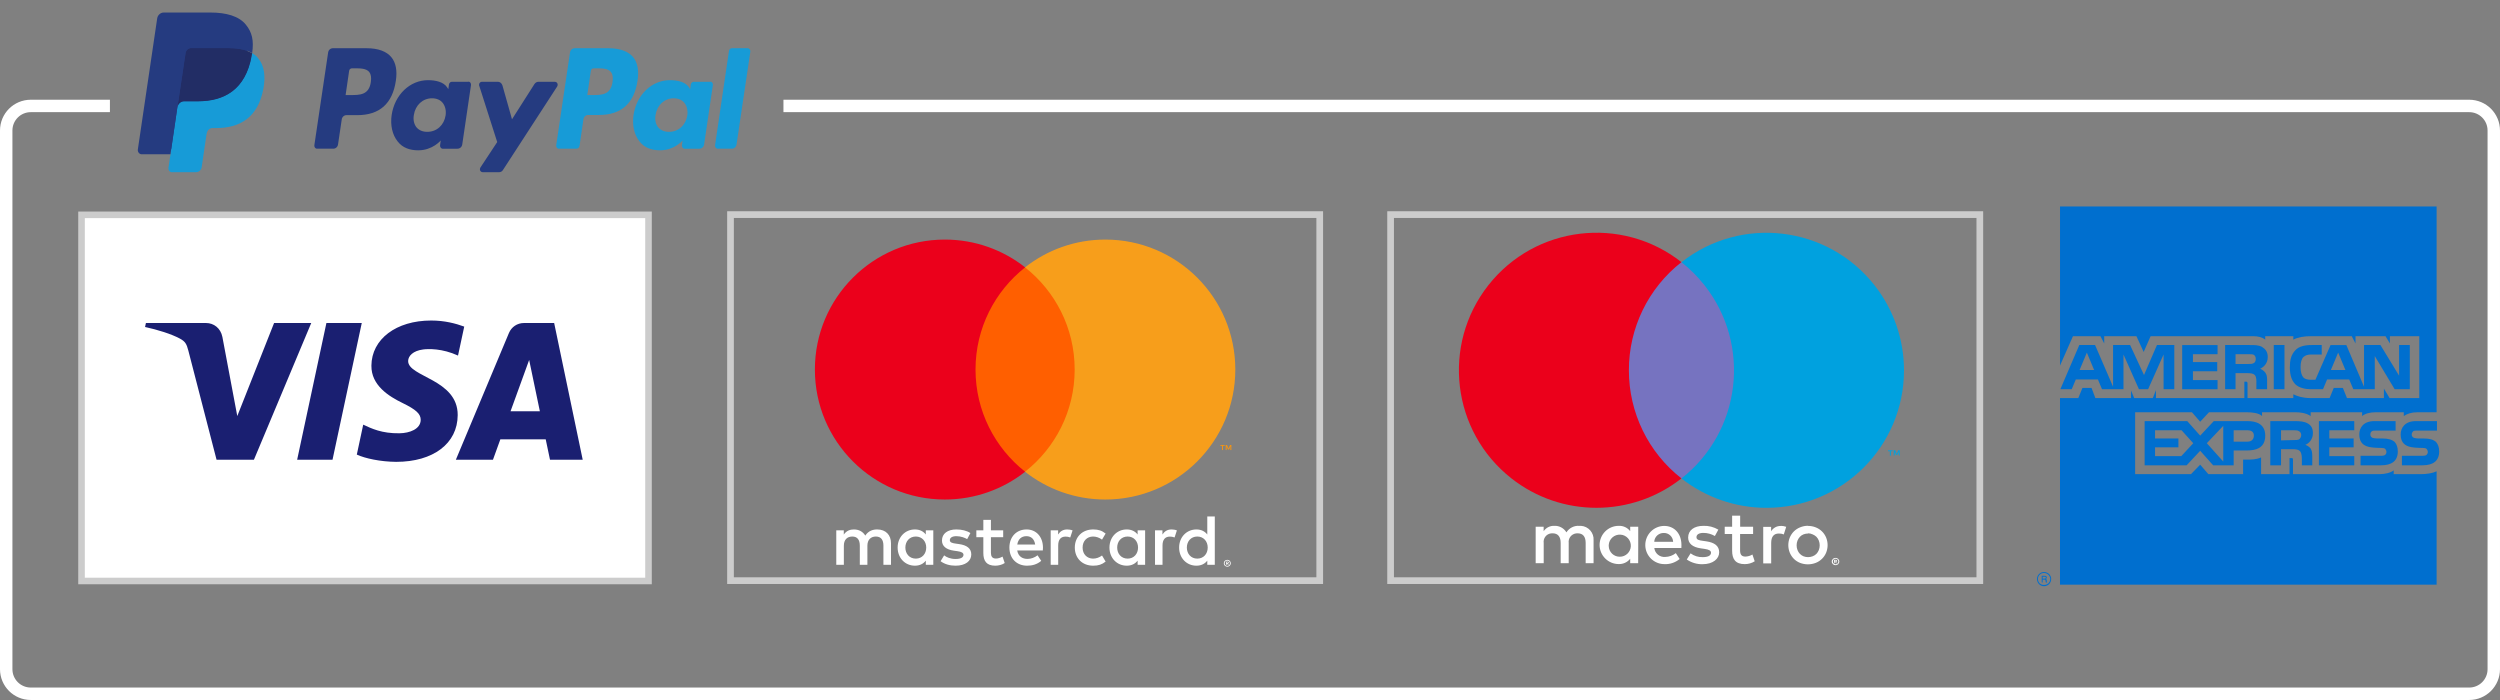 <?xml version="1.0" encoding="UTF-8" standalone="no"?>
<!-- Generator: Adobe Illustrator 23.0.3, SVG Export Plug-In . SVG Version: 6.00 Build 0) -->

<svg
   xmlns:dc="http://purl.org/dc/elements/1.1/"
   xmlns:cc="http://creativecommons.org/ns#"
   xmlns:rdf="http://www.w3.org/1999/02/22-rdf-syntax-ns#"
   xmlns:svg="http://www.w3.org/2000/svg"
   xmlns="http://www.w3.org/2000/svg"
   xmlns:sodipodi="http://sodipodi.sourceforge.net/DTD/sodipodi-0.dtd"
   xmlns:inkscape="http://www.inkscape.org/namespaces/inkscape"
   id="logosvg.com"
   x="0px"
   y="0px"
   viewBox="0 0 397.128 111.192"
   xml:space="preserve"
   version="1.1"
   inkscape:version="0.91 r13725"
   sodipodi:docname="PayPal_logo.svg"
   width="397.128"
   height="111.192"><rect x="0" y="0" width="397.128" height="111.192" fill="#808080" stroke="none"/><defs
     id="defs4228" /><sodipodi:namedview
     pagecolor="#ffffff"
     bordercolor="#666666"
     borderopacity="1"
     objecttolerance="10"
     gridtolerance="10"
     guidetolerance="10"
     inkscape:pageopacity="0"
     inkscape:pageshadow="2"
     inkscape:window-width="1920"
     inkscape:window-height="1004"
     id="namedview4226"
     showgrid="false"
     inkscape:zoom="2.8133333"
     inkscape:cx="198.26781"
     inkscape:cy="54.073489"
     inkscape:window-x="0"
     inkscape:window-y="24"
     inkscape:window-maximized="1"
     inkscape:current-layer="layer2"
     fit-margin-top="0"
     fit-margin-left="0"
     fit-margin-right="0"
     fit-margin-bottom="0" /><style
     type="text/css"
     id="style4212"> .st0{fill:#253B80;} .st1{fill:#179BD7;} .st2{fill:#222D65;} </style><g
     inkscape:groupmode="layer"
     id="layer4"
     inkscape:label="Layer 3"
     transform="translate(-1.377,-98.213)"
     style="display:inline"><path
       style="opacity:1;fill:none;fill-opacity:1;stroke:#ffffff;stroke-width:1.974;stroke-linecap:butt;stroke-linejoin:round;stroke-miterlimit:4;stroke-dasharray:none;stroke-opacity:1;image-rendering:auto"
       d="m 125.829,115.042 267.778,0 c 2.166,0 3.91,1.744 3.91,3.91 l 0,85.557 c 0,2.166 -1.744,3.91 -3.91,3.91 l -387.334,0 c -2.166,0 -3.91,-1.744 -3.91,-3.91 l 0,-85.557 c 0,-2.166 1.744,-3.91 3.91,-3.91 l 12.565,0"
       id="rect7134"
       inkscape:connector-curvature="0"
       sodipodi:nodetypes="cssssssssc" /></g><g
     inkscape:groupmode="layer"
     id="layer2"
     inkscape:label="Layer 2"
     transform="translate(-1.377,-98.213)"
     style="display:inline"><g
       id="g4232"
       transform="matrix(0.267,0,0,0.285,18.576,70.534)"><path
         id="path4214"
         d="m 153.8,124 -20.2,0 c -1.4,0 -2.6,1 -2.8,2.4 l -8.2,51.7 c -0.1,0.9 0.5,1.8 1.4,1.9 0.1,0 0.2,0 0.3,0 l 9.6,0 c 1.4,0 2.6,-1 2.8,-2.4 l 2.2,-13.9 c 0.2,-1.4 1.4,-2.4 2.8,-2.4 l 6.4,0 c 13.3,0 21,-6.4 23,-19.2 0.9,-5.6 0,-10 -2.6,-13 -2.8,-3.3 -7.9,-5.1 -14.7,-5.1 z m 2.4,18.9 c -1.1,7.2 -6.6,7.2 -12,7.2 l -3,0 2.1,-13.5 c 0.1,-0.8 0.8,-1.4 1.7,-1.4 l 1.4,0 c 3.6,0 7.1,0 8.9,2.1 1,1.2 1.3,3 0.9,5.6 z m 57.9,-0.2 -9.7,0 c -0.8,0 -1.5,0.6 -1.7,1.4 l -0.4,2.7 -0.7,-1 c -2.1,-3 -6.8,-4 -11.4,-4 -10.7,0 -19.8,8.1 -21.6,19.4 -0.9,5.7 0.4,11.1 3.6,14.8 2.9,3.5 7.2,4.9 12.2,4.9 8.6,0 13.4,-5.5 13.4,-5.5 l -0.4,2.7 c -0.1,0.9 0.5,1.8 1.4,1.9 0.1,0 0.2,0 0.3,0 l 8.7,0 c 1.4,0 2.6,-1 2.8,-2.4 l 5.2,-33.1 c 0.1,-0.9 -0.5,-1.8 -1.4,-1.9 -0.1,0.1 -0.2,0.1 -0.3,0.1 z m -13.4,18.7 c -0.9,5.5 -5.3,9.2 -10.9,9.2 -2.8,0 -5,-0.9 -6.5,-2.6 -1.4,-1.7 -2,-4.1 -1.5,-6.8 0.9,-5.5 5.3,-9.3 10.8,-9.3 2.7,0 5,0.9 6.4,2.6 1.5,1.8 2.1,4.3 1.7,6.9 z m 64.9,-18.7 -9.7,0 c -0.9,0 -1.8,0.5 -2.3,1.2 l -13.4,19.7 -5.7,-18.9 c -0.4,-1.2 -1.5,-2 -2.7,-2 l -9.5,0 c -0.9,0 -1.7,0.7 -1.7,1.7 0,0.2 0,0.4 0.1,0.5 l 10.7,31.4 -10,14.2 c -0.5,0.8 -0.4,1.8 0.4,2.3 0.3,0.2 0.6,0.3 1,0.3 l 9.7,0 c 0.9,0 1.8,-0.4 2.3,-1.2 l 32.3,-46.6 c 0.5,-0.8 0.3,-1.8 -0.4,-2.3 -0.5,-0.2 -0.8,-0.3 -1.1,-0.3 l 0,0 z"
         class="st0"
         inkscape:connector-curvature="0"
         style="fill:#253b80" /><path
         id="path4216"
         d="m 297.7,124 -20.2,0 c -1.4,0 -2.6,1 -2.8,2.4 l -8.2,51.7 c -0.1,0.9 0.5,1.8 1.4,1.9 0.1,0 0.2,0 0.3,0 l 10.3,0 c 1,0 1.8,-0.7 1.9,-1.7 l 2.3,-14.7 c 0.2,-1.4 1.4,-2.4 2.8,-2.4 l 6.4,0 c 13.3,0 21,-6.4 23,-19.2 0.9,-5.6 0,-10 -2.6,-13 -2.8,-3.2 -7.9,-5 -14.6,-5 z m 2.3,18.9 c -1.1,7.2 -6.6,7.2 -12,7.2 l -3,0 2.1,-13.5 c 0.1,-0.8 0.8,-1.4 1.7,-1.4 l 1.4,0 c 3.6,0 7.1,0 8.9,2.1 1,1.2 1.3,3 0.9,5.6 z m 58,-0.2 -9.7,0 c -0.8,0 -1.5,0.6 -1.7,1.4 l -0.4,2.7 -0.7,-1 c -2.1,-3 -6.7,-4 -11.4,-4 -10.7,0 -19.8,8.1 -21.6,19.4 -0.9,5.7 0.4,11.1 3.6,14.8 2.9,3.5 7.2,4.9 12.2,4.9 8.6,0 13.4,-5.5 13.4,-5.5 l -0.4,2.7 c -0.1,0.9 0.5,1.8 1.4,1.9 0.1,0 0.2,0 0.3,0 l 8.7,0 c 1.4,0 2.6,-1 2.8,-2.4 l 5.2,-33.1 c 0.1,-0.9 -0.5,-1.8 -1.4,-1.9 -0.2,0.1 -0.3,0.1 -0.3,0.1 z m -13.5,18.7 c -0.9,5.5 -5.3,9.2 -10.9,9.2 -2.8,0 -5,-0.9 -6.5,-2.6 -1.4,-1.7 -2,-4.1 -1.5,-6.8 0.9,-5.5 5.3,-9.3 10.8,-9.3 2.7,0 5,0.9 6.4,2.6 1.5,1.8 2.1,4.3 1.7,6.9 z m 24.8,-36 -8.3,52.7 c -0.1,0.9 0.5,1.8 1.4,1.9 0.1,0 0.2,0 0.3,0 l 8.3,0 c 1.4,0 2.6,-1 2.8,-2.4 l 8.2,-51.7 c 0.1,-0.9 -0.5,-1.8 -1.4,-1.9 -0.1,0 -0.2,0 -0.3,0 l -9.3,0 c -0.8,0 -1.5,0.6 -1.7,1.4 z"
         class="st1"
         inkscape:connector-curvature="0"
         style="fill:#179bd7" /><path
         id="path4218"
         d="m 39,190.1 1.5,-9.8 -3.4,-0.1 -16.4,0 11.4,-72.3 c 0.1,-0.5 0.5,-0.8 0.9,-0.8 l 27.7,0 c 9.2,0 15.5,1.9 18.8,5.7 1.6,1.8 2.5,3.6 3,5.7 0.5,2.1 0.5,4.7 0,7.8 l 0,0.2 0,2 1.6,0.9 c 1.2,0.6 2.2,1.4 3.1,2.4 1.3,1.5 2.2,3.4 2.5,5.7 0.4,2.3 0.3,5.1 -0.4,8.3 -0.7,3.6 -1.9,6.8 -3.4,9.4 -1.4,2.3 -3.2,4.3 -5.4,5.9 -2.1,1.5 -4.5,2.6 -7.2,3.3 -2.7,0.7 -5.7,1 -9.1,1 l -2.2,0 c -1.5,0 -3,0.6 -4.2,1.5 -1.2,1 -1.9,2.4 -2.2,3.9 l -0.2,0.9 -2.5,17.3 -0.1,0.6 c 0,0.2 -0.1,0.3 -0.2,0.4 -0.1,0.1 -0.2,0.1 -0.3,0.1 0,0 -13.3,0 -13.3,0 z"
         class="st0"
         inkscape:connector-curvature="0"
         style="fill:#253b80" /><path
         id="path4220"
         d="m 85.5,126.7 c -0.1,0.5 -0.2,1.1 -0.3,1.6 -3.6,18.7 -16.1,25.2 -32.1,25.2 l -8.1,0 c -1.9,0 -3.6,1.4 -3.9,3.3 l -4.1,26.4 -1.2,7.5 c -0.2,1.1 0.6,2.2 1.7,2.4 0.1,0 0.2,0 0.3,0 l 14.4,0 c 1.7,0 3.2,-1.2 3.4,-2.9 l 0.1,-0.7 2.7,-17.2 0.2,-0.9 c 0.3,-1.7 1.7,-2.9 3.4,-2.9 l 2.2,0 c 13.9,0 24.9,-5.7 28.1,-22 1.3,-6.8 0.6,-12.6 -2.9,-16.6 -1,-1.4 -2.4,-2.4 -3.9,-3.2 z"
         class="st1"
         inkscape:connector-curvature="0"
         style="fill:#179bd7" /><path
         id="path4222"
         d="m 81.7,125.2 c -1.2,-0.3 -2.3,-0.6 -3.5,-0.8 -2.4,-0.4 -4.8,-0.5 -7.2,-0.5 l -21.6,0 c -1.7,0 -3.2,1.2 -3.4,2.9 l -4.7,29.2 -0.1,0.9 c 0.3,-1.9 2,-3.3 3.9,-3.3 l 8.1,0 c 15.9,0 28.4,-6.5 32.1,-25.2 0.1,-0.6 0.2,-1.1 0.3,-1.6 -1,-0.5 -2,-0.9 -3,-1.3 -0.3,-0.2 -0.6,-0.2 -0.9,-0.3 z"
         class="st2"
         inkscape:connector-curvature="0"
         style="fill:#222d65" /><path
         id="path4224"
         d="m 45.9,126.8 c 0.3,-1.7 1.7,-2.9 3.4,-2.9 l 21.7,0 c 2.6,0 5,0.2 7.2,0.5 1.5,0.2 2.9,0.6 4.4,1 1.1,0.4 2.1,0.8 3,1.3 1.1,-6.9 0,-11.6 -3.8,-15.9 -4.1,-4.7 -11.6,-6.7 -21.1,-6.7 l -27.7,0 c -1.9,0 -3.6,1.4 -3.9,3.3 l -11.5,73 c -0.2,1.3 0.7,2.5 2,2.7 0.1,0 0.2,0 0.4,0 l 17,0 4.3,-27.2 c 0,0.1 4.6,-29.1 4.6,-29.1 z"
         class="st0"
         inkscape:connector-curvature="0"
         style="fill:#253b80" /></g><rect
       style="opacity:1;fill:#ffffff;fill-opacity:1;stroke:#cccccc;stroke-width:1.044;stroke-linecap:butt;stroke-miterlimit:4;stroke-dasharray:none;stroke-opacity:1"
       id="rect4850"
       width="90.064"
       height="58.165"
       x="14.328"
       y="132.338" /><path
       inkscape:connector-curvature="0"
       style="fill:#1a1f71"
       d="m 60.376,156.306 c -0.04,3.127 2.787,4.872 4.916,5.91 2.188,1.065 2.923,1.747 2.914,2.699 -0.017,1.457 -1.745,2.1 -3.363,2.125 -2.823,0.044 -4.463,-0.762 -5.768,-1.371 l -1.017,4.757 c 1.309,0.603 3.733,1.13 6.246,1.152 5.9,0 9.759,-2.912 9.78,-7.428 0.023,-5.73 -7.927,-6.048 -7.872,-8.609 0.019,-0.777 0.76,-1.605 2.384,-1.816 0.804,-0.106 3.023,-0.188 5.538,0.971 l 0.987,-4.603 c -1.353,-0.493 -3.092,-0.965 -5.256,-0.965 -5.553,0 -9.459,2.952 -9.49,7.177 m 24.235,-6.781 c -1.077,0 -1.985,0.628 -2.39,1.593 l -8.428,20.122 5.895,0 1.173,-3.242 7.204,0 0.681,3.242 5.196,0 -4.534,-21.715 -4.797,0 m 0.825,5.866 1.701,8.154 -4.659,0 2.958,-8.154 m -32.207,-5.866 -4.647,21.715 5.618,0 4.645,-21.715 -5.616,0 m -8.311,0 -5.847,14.78 -2.365,-12.567 c -0.278,-1.403 -1.374,-2.213 -2.591,-2.213 l -9.559,0 -0.134,0.631 c 1.962,0.426 4.192,1.113 5.543,1.848 0.827,0.449 1.063,0.841 1.334,1.908 l 4.48,17.329 5.937,0 9.102,-21.715 -5.9,0"
       id="path4287" /><rect
       style="opacity:1;fill:none;fill-opacity:1;stroke:#cccccc;stroke-width:1.064;stroke-linecap:butt;stroke-miterlimit:4;stroke-dasharray:none;stroke-opacity:1"
       id="rect4850-3"
       width="93.599"
       height="58.145"
       x="117.419"
       y="132.302" /><g
       transform="matrix(0.334,0,0,0.334,130.692,136.219)"
       id="g4205"><g
         transform="matrix(3.144,0,0,3.144,-3270,-2134.4)"
         id="g8"><g
           transform="matrix(1.25,0,0,-1.25,1102.5,727.74)"
           id="g10"><path
             d="m 0,0 0,-0.103 0.095,0 c 0.021,0 0.039,0.005 0.052,0.013 0.012,0.008 0.019,0.022 0.019,0.039 0,0.017 -0.007,0.03 -0.019,0.038 C 0.134,-0.004 0.116,0 0.095,0 Z M 0.096,0.072 C 0.145,0.072 0.183,0.061 0.21,0.039 0.237,0.017 0.25,-0.013 0.25,-0.051 0.25,-0.083 0.24,-0.109 0.218,-0.13 0.197,-0.15 0.167,-0.163 0.127,-0.168 l 0.126,-0.145 -0.098,0 -0.117,0.144 -0.038,0 0,-0.144 -0.082,0 0,0.385 z M 0.071,-0.446 c 0.045,0 0.087,0.009 0.125,0.026 0.039,0.017 0.073,0.04 0.102,0.069 0.029,0.029 0.052,0.063 0.069,0.103 0.016,0.039 0.025,0.081 0.025,0.126 0,0.045 -0.009,0.087 -0.025,0.126 C 0.35,0.043 0.327,0.078 0.298,0.107 0.269,0.136 0.235,0.159 0.196,0.176 0.158,0.192 0.116,0.2 0.071,0.2 0.026,0.2 -0.017,0.192 -0.056,0.176 -0.096,0.159 -0.131,0.136 -0.16,0.107 -0.189,0.078 -0.212,0.043 -0.228,0.004 c -0.017,-0.039 -0.025,-0.081 -0.025,-0.126 0,-0.045 0.008,-0.087 0.025,-0.126 0.016,-0.04 0.039,-0.074 0.068,-0.103 0.029,-0.029 0.064,-0.052 0.104,-0.069 0.039,-0.017 0.082,-0.026 0.127,-0.026 m 0,0.739 C 0.13,0.293 0.184,0.282 0.236,0.26 0.287,0.239 0.331,0.209 0.37,0.171 0.408,0.134 0.438,0.09 0.46,0.039 0.482,-0.011 0.493,-0.065 0.493,-0.122 0.493,-0.179 0.482,-0.233 0.46,-0.283 0.438,-0.333 0.408,-0.377 0.37,-0.415 0.331,-0.452 0.287,-0.482 0.236,-0.504 0.184,-0.526 0.13,-0.537 0.071,-0.537 c -0.06,0 -0.115,0.011 -0.167,0.033 -0.052,0.022 -0.097,0.052 -0.135,0.089 -0.038,0.038 -0.068,0.082 -0.09,0.132 -0.022,0.05 -0.033,0.104 -0.033,0.161 0,0.057 0.011,0.111 0.033,0.161 0.022,0.051 0.052,0.095 0.09,0.132 0.038,0.038 0.083,0.068 0.135,0.089 0.052,0.022 0.107,0.033 0.167,0.033 M -38.89,1.776 c 0,0.734 0.481,1.337 1.267,1.337 0.751,0 1.258,-0.577 1.258,-1.337 0,-0.76 -0.507,-1.337 -1.258,-1.337 -0.786,0 -1.267,0.603 -1.267,1.337 m 3.381,0 0,2.088 -0.908,0 0,-0.507 c -0.288,0.376 -0.725,0.612 -1.319,0.612 -1.171,0 -2.089,-0.918 -2.089,-2.193 0,-1.276 0.918,-2.193 2.089,-2.193 0.594,0 1.031,0.236 1.319,0.612 l 0,-0.507 0.908,0 z m 30.684,0 c 0,0.734 0.481,1.337 1.267,1.337 0.752,0 1.258,-0.577 1.258,-1.337 0,-0.76 -0.506,-1.337 -1.258,-1.337 -0.786,0 -1.267,0.603 -1.267,1.337 m 3.382,0 0,3.765 -0.909,0 0,-2.184 c -0.288,0.376 -0.725,0.612 -1.319,0.612 -1.171,0 -2.089,-0.918 -2.089,-2.193 0,-1.276 0.918,-2.193 2.089,-2.193 0.594,0 1.031,0.236 1.319,0.612 l 0,-0.507 0.909,0 z m -22.795,1.38 c 0.585,0 0.961,-0.367 1.057,-1.013 l -2.167,0 c 0.097,0.603 0.463,1.013 1.11,1.013 m 0.018,0.813 c -1.224,0 -2.08,-0.891 -2.08,-2.193 0,-1.328 0.891,-2.193 2.141,-2.193 0.629,0 1.205,0.157 1.712,0.585 l -0.445,0.673 c -0.35,-0.279 -0.796,-0.437 -1.215,-0.437 -0.585,0 -1.118,0.271 -1.249,1.023 l 3.101,0 c 0.009,0.113 0.018,0.227 0.018,0.349 -0.009,1.302 -0.813,2.193 -1.983,2.193 m 10.964,-2.193 c 0,0.734 0.481,1.337 1.267,1.337 0.751,0 1.258,-0.577 1.258,-1.337 0,-0.76 -0.507,-1.337 -1.258,-1.337 -0.786,0 -1.267,0.603 -1.267,1.337 m 3.381,0 0,2.088 -0.908,0 0,-0.507 c -0.289,0.376 -0.725,0.612 -1.319,0.612 -1.171,0 -2.089,-0.918 -2.089,-2.193 0,-1.276 0.918,-2.193 2.089,-2.193 0.594,0 1.03,0.236 1.319,0.612 l 0,-0.507 0.908,0 z m -8.509,0 c 0,-1.267 0.882,-2.193 2.228,-2.193 0.629,0 1.048,0.14 1.502,0.498 l -0.436,0.734 c -0.341,-0.245 -0.699,-0.376 -1.093,-0.376 -0.725,0.009 -1.258,0.533 -1.258,1.337 0,0.804 0.533,1.328 1.258,1.337 0.394,0 0.752,-0.131 1.093,-0.376 l 0.436,0.734 c -0.454,0.358 -0.873,0.498 -1.502,0.498 -1.346,0 -2.228,-0.926 -2.228,-2.193 m 11.707,2.193 c -0.524,0 -0.865,-0.245 -1.101,-0.612 l 0,0.507 -0.9,0 0,-4.176 0.909,0 0,2.341 c 0,0.691 0.297,1.075 0.891,1.075 0.184,0 0.376,-0.026 0.568,-0.105 l 0.28,0.856 C -6.231,3.934 -6.493,3.969 -6.677,3.969 M -31.018,3.532 c -0.437,0.288 -1.039,0.437 -1.703,0.437 -1.058,0 -1.739,-0.507 -1.739,-1.337 0,-0.681 0.507,-1.101 1.441,-1.232 l 0.429,-0.061 c 0.498,-0.07 0.733,-0.201 0.733,-0.437 0,-0.323 -0.332,-0.507 -0.952,-0.507 -0.629,0 -1.083,0.201 -1.389,0.437 l -0.428,-0.707 c 0.498,-0.367 1.127,-0.542 1.808,-0.542 1.206,0 1.905,0.568 1.905,1.363 0,0.734 -0.55,1.118 -1.459,1.249 L -32.8,2.257 c -0.393,0.052 -0.708,0.13 -0.708,0.41 0,0.306 0.297,0.489 0.795,0.489 0.533,0 1.049,-0.201 1.302,-0.358 z m 11.716,0.437 c -0.524,0 -0.865,-0.245 -1.1,-0.612 l 0,0.507 -0.9,0 0,-4.176 0.908,0 0,2.341 c 0,0.691 0.297,1.075 0.891,1.075 0.184,0 0.376,-0.026 0.568,-0.105 l 0.28,0.856 c -0.201,0.079 -0.463,0.114 -0.647,0.114 m -7.749,-0.105 -1.485,0 0,1.267 -0.918,0 0,-1.267 -0.847,0 0,-0.83 0.847,0 0,-1.905 c 0,-0.969 0.376,-1.546 1.45,-1.546 0.394,0 0.848,0.122 1.136,0.323 l -0.262,0.778 c -0.271,-0.157 -0.568,-0.236 -0.804,-0.236 -0.454,0 -0.602,0.28 -0.602,0.699 l 0,1.887 1.485,0 z m -13.577,-4.176 0,2.621 c 0,0.987 -0.629,1.651 -1.643,1.66 -0.533,0.009 -1.083,-0.157 -1.468,-0.743 -0.288,0.463 -0.742,0.743 -1.38,0.743 -0.446,0 -0.882,-0.131 -1.223,-0.62 l 0,0.515 -0.909,0 0,-4.176 0.917,0 0,2.315 c 0,0.725 0.402,1.11 1.023,1.11 0.603,0 0.908,-0.393 0.908,-1.101 l 0,-2.324 0.918,0 0,2.315 c 0,0.725 0.419,1.11 1.022,1.11 0.62,0 0.917,-0.393 0.917,-1.101 l 0,-2.324 z"
             id="path12"
             inkscape:connector-curvature="0"
             style="fill:#ffffff" /></g><g
           transform="matrix(1.25,0,0,-1.25,1103.2,710.77)"
           id="g14"><path
             d="m 0,0 0,0.61 -0.159,0 -0.184,-0.419 -0.183,0.419 -0.16,0 0,-0.61 0.113,0 0,0.46 0.172,-0.397 0.117,0 0.172,0.398 0,-0.461 z m -1.009,0 0,0.506 0.204,0 0,0.103 -0.52,0 0,-0.103 0.204,0 0,-0.506 z"
             id="path16"
             inkscape:connector-curvature="0"
             style="fill:#f79410" /></g><path
           d="m 1080.6,714.05 -17.202,0 0,-30.915 17.202,0 z"
           id="path18"
           inkscape:connector-curvature="0"
           style="fill:#ff5f00" /><g
           transform="matrix(1.25,0,0,-1.25,1064.5,698.59)"
           id="g20"><path
             d="m 0,0 c 0,5.017 2.349,9.486 6.007,12.366 -2.675,2.106 -6.051,3.363 -9.72,3.363 -8.686,0 -15.727,-7.042 -15.727,-15.729 0,-8.687 7.041,-15.729 15.727,-15.729 3.669,0 7.045,1.257 9.72,3.363 C 2.349,-9.486 0,-5.017 0,0"
             id="path22"
             inkscape:connector-curvature="0"
             style="fill:#eb001b" /></g><g
           transform="matrix(1.25,0,0,-1.25,1103.8,698.59)"
           id="g24"><path
             d="m 0,0 c 0,-8.687 -7.041,-15.729 -15.727,-15.729 -3.669,0 -7.045,1.257 -9.721,3.363 3.659,2.88 6.008,7.349 6.008,12.366 0,5.017 -2.349,9.486 -6.008,12.366 2.676,2.106 6.052,3.363 9.721,3.363 C -7.041,15.729 0,8.687 0,0"
             id="path26"
             inkscape:connector-curvature="0"
             style="fill:#f79e1b" /></g></g></g><path
       inkscape:connector-curvature="0"
       style="fill:#006fcf"
       d="m 326.557,190.733 -0.2,0 c 0,-0.1 -0.05,-0.251 -0.05,-0.301 0,-0.05 0,-0.15 -0.151,-0.15 l -0.301,0 0,0.451 -0.15,0 0,-1.053 0.451,0 c 0.201,0 0.351,0.05 0.351,0.25 0,0.15 -0.05,0.201 -0.1,0.25 0.05,0.051 0.1,0.101 0.1,0.201 l 0,0.2 c 0,0.051 0,0.051 0.05,0.051 l 0,0.1 z m -0.2,-0.752 c 0,-0.151 -0.1,-0.151 -0.15,-0.151 l -0.351,0 0,0.301 0.301,0 c 0.1,0 0.201,-0.051 0.201,-0.15 z m 0.853,0.2 c 0,-0.601 -0.501,-1.103 -1.154,-1.103 -0.602,0 -1.103,0.502 -1.103,1.103 0,0.652 0.502,1.154 1.103,1.154 0.652,-3.1e-4 1.154,-0.502 1.154,-1.154 z m -0.151,0 c 0,0.552 -0.451,0.953 -1.003,0.953 -0.552,0 -0.953,-0.401 -0.953,-0.953 0,-0.501 0.401,-0.953 0.953,-0.953 0.552,0 1.003,0.452 1.003,0.953 z m 61.783,-20.26 c 0,1.505 -0.953,2.206 -2.658,2.206 l -3.259,0 0,-1.505 3.259,0 c 0.301,0 0.552,-0.05 0.653,-0.15 0.1,-0.101 0.2,-0.251 0.2,-0.452 0,-0.201 -0.1,-0.401 -0.2,-0.501 -0.101,-0.101 -0.301,-0.15 -0.602,-0.15 -1.554,-0.051 -3.51,0.05 -3.51,-2.157 0,-1.003 0.652,-2.107 2.407,-2.107 l 3.36,0 0,1.505 -3.109,0 c -0.3,0 -0.501,0 -0.652,0.1 -0.151,0.151 -0.251,0.301 -0.251,0.552 0,0.251 0.151,0.401 0.351,0.502 0.201,0.05 0.402,0.1 0.652,0.1 l 0.902,0 c 0.953,0 1.555,0.2 1.956,0.552 0.3,0.351 0.501,0.803 0.501,1.505 z m -7.071,-1.505 c -0.401,-0.351 -1.003,-0.552 -1.956,-0.552 l -0.902,0 c -0.251,0 -0.452,-0.051 -0.652,-0.1 -0.201,-0.101 -0.351,-0.251 -0.351,-0.502 0,-0.251 0.05,-0.401 0.25,-0.552 0.151,-0.1 0.351,-0.1 0.652,-0.1 l 3.109,0 0,-1.505 -3.36,0 c -1.806,0 -2.408,1.103 -2.408,2.107 0,2.206 1.956,2.106 3.511,2.157 0.3,0 0.501,0.05 0.601,0.15 0.1,0.1 0.201,0.3 0.201,0.501 0,0.2 -0.101,0.351 -0.201,0.452 -0.15,0.1 -0.351,0.15 -0.652,0.15 l -3.26,0 0,1.505 3.26,0 c 1.704,0 2.658,-0.702 2.658,-2.206 0,-0.702 -0.2,-1.154 -0.501,-1.505 z m -6.419,2.257 -3.961,0 0,-1.404 3.861,0 0,-1.404 -3.861,0 0,-1.304 3.961,0 0,-1.454 -5.616,0 0,7.02 5.616,0 0,-1.454 z m -7.422,-5.215 c -0.552,-0.301 -1.204,-0.351 -2.056,-0.351 l -3.861,0 0,7.02 1.705,0 0,-2.557 1.806,0 c 0.601,0 0.953,0.05 1.204,0.301 0.301,0.351 0.301,0.953 0.301,1.404 l 0,0.852 1.654,0 0,-1.354 c 0,-0.652 -0.05,-0.953 -0.25,-1.304 -0.151,-0.201 -0.451,-0.452 -0.852,-0.602 0.451,-0.15 1.204,-0.752 1.204,-1.856 -6.3e-4,-0.802 -0.302,-1.253 -0.853,-1.554 z m -9.528,-0.351 -5.366,0 -2.156,2.307 -2.056,-2.307 -6.77,0 0,7.02 6.67,0 2.157,-2.307 2.056,2.307 3.26,0 0,-2.356 2.106,0 c 1.454,0 2.909,-0.401 2.909,-2.357 -3.1e-4,-1.906 -1.505,-2.307 -2.809,-2.307 z m 8.174,2.909 c -0.25,0.1 -0.501,0.1 -0.802,0.1 l -2.056,0.051 0,-1.605 2.056,0 c 0.301,0 0.602,0 0.802,0.15 0.201,0.101 0.351,0.301 0.351,0.602 0,0.301 -0.15,0.552 -0.351,0.703 z m -8.174,0.351 -2.207,0 0,-1.806 2.207,0 c 0.602,0 1.003,0.251 1.003,0.853 0,0.602 -0.401,0.953 -1.003,0.953 z m -6.469,0.25 2.608,-2.758 0,5.667 -2.608,-2.909 z m -4.062,2.057 -4.163,0 0,-1.404 3.711,0 0,-1.404 -3.711,0 0,-1.304 4.213,0 1.856,2.056 -1.906,2.056 z m 36.307,-10.632 -2.407,0 -3.159,-5.266 0,5.266 -3.41,0 -0.653,-1.555 -3.51,0 -0.652,1.555 -1.956,0 c -0.802,0 -1.856,-0.201 -2.457,-0.803 -0.552,-0.602 -0.853,-1.404 -0.853,-2.658 0,-1.053 0.15,-2.006 0.902,-2.758 0.501,-0.552 1.404,-0.802 2.557,-0.802 l 1.605,0 0,1.505 -1.605,0 c -0.601,0 -0.953,0.1 -1.304,0.401 -0.301,0.301 -0.451,0.852 -0.451,1.605 0,0.752 0.15,1.304 0.451,1.655 0.251,0.25 0.702,0.351 1.153,0.351 l 0.752,0 2.407,-5.516 2.508,0 2.808,6.619 0,-6.62 2.608,0 2.959,4.864 0,-4.864 1.705,0 0,7.021 3.3e-4,0 z m -19.909,-7.021 -1.705,0 0,7.021 1.705,0 0,-7.021 z m -3.561,0.301 c -0.552,-0.301 -1.153,-0.301 -2.006,-0.301 l -3.862,0 0,7.021 1.655,0 0,-2.558 1.805,0 c 0.602,0 1.003,0.05 1.254,0.301 0.301,0.351 0.25,0.953 0.25,1.354 l 0,0.903 1.705,0 0,-1.404 c 0,-0.602 -0.05,-0.903 -0.3,-1.254 -0.151,-0.201 -0.452,-0.452 -0.802,-0.602 0.451,-0.201 1.204,-0.752 1.204,-1.856 3.3e-4,-0.802 -0.351,-1.254 -0.903,-1.604 z m -7.071,5.266 -3.912,0 0,-1.404 3.861,0 0,-1.454 -3.861,0 0,-1.254 3.912,0 0,-1.454 -5.617,0 0,7.021 5.617,0 0,-1.454 z m -6.87,-5.567 -2.758,0 -2.056,4.764 -2.207,-4.764 -2.708,0 0,6.619 -2.858,-6.619 -2.507,0 -3.009,7.021 1.805,0 0.652,-1.555 3.51,0 0.652,1.555 3.41,0 0,-5.516 2.457,5.516 1.454,0 2.458,-5.516 0,5.516 1.705,0 0,-7.021 3e-4,0 z m 27.181,3.962 -1.154,-2.758 -1.153,2.758 2.307,0 z m -14.544,-1.103 c -0.25,0.151 -0.501,0.151 -0.852,0.151 l -2.057,0 0,-1.555 2.056,0 c 0.301,0 0.651,0 0.852,0.1 0.2,0.151 0.301,0.351 0.301,0.652 0,0.301 -0.1,0.551 -0.301,0.652 z m -27.682,1.103 1.154,-2.758 1.153,2.758 -2.307,0 z m 56.719,-25.977 -59.828,0 0,25.275 2.056,-4.664 4.363,0 0.602,1.153 0,-1.153 5.115,0 1.153,2.507 1.103,-2.507 16.299,0 c 0.752,0 1.404,0.15 1.906,0.551 l 0,-0.551 4.463,0 0,0.551 c 0.752,-0.401 1.705,-0.551 2.808,-0.551 l 6.469,0 0.602,1.153 0,-1.153 4.764,0 0.702,1.153 0,-1.153 4.663,0 0,9.829 -4.714,0 -0.902,-1.504 0,1.504 -5.868,0 -0.652,-1.605 -1.455,0 -0.652,1.605 -3.059,0 c -1.204,0 -2.107,-0.301 -2.708,-0.602 l 0,0.602 -7.272,0 0,-2.257 c 0,-0.301 -0.05,-0.351 -0.251,-0.351 l -0.251,0 0,2.608 -14.042,0 0,-1.254 -0.501,1.254 -2.959,0 -0.501,-1.204 0,1.204 -5.667,0 -0.602,-1.605 -1.454,0 -0.652,1.605 -2.909,0 0,29.638 59.828,0 0,-18.004 c -0.652,0.301 -1.555,0.451 -2.457,0.451 l -4.363,0 0,-0.602 c -0.501,0.402 -1.404,0.602 -2.257,0.602 l -13.741,0 0,-2.256 c 0,-0.301 -0.05,-0.301 -0.301,-0.301 l -0.251,0 0,2.557 -4.513,0 0,-2.658 c -0.752,0.351 -1.605,0.351 -2.357,0.351 l -0.502,0 0,2.307 -5.516,0 -1.304,-1.505 -1.454,1.505 -8.877,0 0,-9.829 9.027,0 1.304,1.504 1.404,-1.504 6.068,0 c 0.702,0 1.855,0.1 2.357,0.601 l 0,-0.601 5.416,0 c 0.552,0 1.605,0.1 2.307,0.601 l 0,-0.601 8.174,0 0,0.602 c 0.451,-0.401 1.304,-0.601 2.056,-0.601 l 4.564,0 0,0.601 c 0.502,-0.351 1.203,-0.601 2.107,-0.601 l 3.109,0 0,-32.698 z"
       id="path6519" /><rect
       style="opacity:1;fill:none;fill-opacity:1;stroke:#cccccc;stroke-width:1.064;stroke-linecap:butt;stroke-miterlimit:4;stroke-dasharray:none;stroke-opacity:1"
       id="rect4850-3-6"
       width="93.599"
       height="58.145"
       x="222.276"
       y="132.302" /><g
       id="g4147"
       transform="matrix(0.11,0,0,0.11,232.902,127.106)"><path
         inkscape:connector-curvature="0"
         id="path5"
         d="m 196.5,550.7 0,-33.1 c 0.8,-10.8 -7.4,-20.2 -18.2,-20.9 -0.8,-0.1 -1.7,-0.1 -2.5,0 -7.4,-0.5 -14.5,3.1 -18.5,9.4 -3.7,-6.1 -10.3,-9.7 -17.4,-9.4 -6.2,-0.3 -12.1,2.7 -15.5,7.8 l 0,-6.5 -11.5,0 0,52.7 11.6,0 0,-29.2 c -1,-6.7 3.7,-13 10.5,-13.9 0.8,-0.1 1.6,-0.1 2.5,-0.1 7.6,0 11.5,5 11.5,13.9 l 0,29.3 11.6,0 0,-29.2 c -0.9,-6.8 3.9,-13 10.7,-13.9 0.7,-0.1 1.5,-0.1 2.2,-0.1 7.8,0 11.6,5 11.6,13.9 l 0,29.3 11.4,0 z m 64.5,-26.3 0,-26.4 -11.6,0 0,6.4 c -3.9,-5.1 -10.1,-8 -16.6,-7.7 -15.2,0 -27.6,12.4 -27.6,27.6 0,15.2 12.4,27.6 27.6,27.6 6.4,0.2 12.6,-2.6 16.6,-7.7 l 0,6.4 11.5,0 0.1,-26.2 z m -42.6,0 c 0.5,-8.8 8.1,-15.5 16.9,-15 8.8,0.5 15.5,8.1 15,16.9 -0.5,8.4 -7.4,15 -15.8,15 -8.7,0.2 -15.9,-6.7 -16.1,-15.4 0,-0.5 0,-1 0,-1.5 l 0,0 z m 287.9,-27.6 c 3.8,0 7.5,0.7 11,2.1 3.4,1.3 6.4,3.3 9,5.8 2.6,2.5 4.6,5.5 6,8.8 2.9,7.1 2.9,15 0,22.1 -1.4,3.3 -3.4,6.3 -6,8.8 -2.6,2.5 -5.6,4.5 -9,5.8 -7.3,2.8 -15.3,2.8 -22.6,0 -3.3,-1.3 -6.4,-3.3 -8.9,-5.8 -2.5,-2.5 -4.5,-5.5 -5.9,-8.8 -2.9,-7.1 -2.9,-15 0,-22.1 1.4,-3.3 3.4,-6.3 5.9,-8.8 2.6,-2.5 5.6,-4.5 8.9,-5.8 3.6,-1.5 7.5,-2.3 11.5,-2.3 l 0.1,0.2 z m 0,11 c -2.2,0 -4.5,0.4 -6.6,1.2 -2,0.8 -3.8,2 -5.2,3.5 -1.5,1.6 -2.7,3.5 -3.5,5.5 -1.7,4.4 -1.7,9.3 0,13.7 0.8,2.1 2,3.9 3.5,5.5 1.5,1.5 3.3,2.7 5.2,3.5 4.2,1.6 8.9,1.6 13.1,0 2.1,-0.8 3.9,-1.9 5.5,-3.5 1.5,-1.6 2.7,-3.5 3.5,-5.5 1.7,-4.4 1.7,-9.3 0,-13.7 -0.8,-2.1 -2,-3.9 -3.5,-5.5 -1.6,-1.5 -3.5,-2.7 -5.5,-3.5 -2.1,-1 -4.3,-1.5 -6.6,-1.5 l 0.1,0.3 z m -182.9,16.6 c 0,-16.6 -10.3,-27.6 -25,-27.6 -15.2,0.2 -27.4,12.7 -27.2,28 0.2,15.2 12.7,27.4 28,27.2 7.9,0.3 15.5,-2.4 21.6,-7.4 l -5.5,-8.5 c -4.4,3.5 -9.8,5.4 -15.3,5.5 -7.9,0.7 -14.9,-5 -15.8,-12.9 l 39.1,0 c 0.1,-1.4 0.1,-2.8 0.1,-4.3 z m -39.3,-4.7 c 0.4,-7.3 6.6,-12.9 13.9,-12.7 7.2,-0.2 13.2,5.6 13.4,12.8 0,0 0,0 0,0 l -27.3,-0.1 z m 87.6,-8.3 c -5,-2.9 -10.7,-4.5 -16.6,-4.5 -6.3,0 -10,2.3 -10,6.2 0,3.9 4,4.5 8.9,5.2 l 5.5,0.8 c 11.5,1.7 18.4,6.5 18.4,15.8 0,9.3 -8.8,17.2 -24,17.2 -8.1,0.2 -16.1,-2.2 -22.8,-6.8 l 5.5,-8.9 c 5.1,3.8 11.2,5.7 17.5,5.5 7.8,0 12,-2.3 12,-6.4 0,-3 -3,-4.6 -9.3,-5.5 l -5.5,-0.8 c -11.8,-1.7 -18.2,-7 -18.2,-15.6 0,-10.5 8.6,-16.9 22.1,-16.9 7.5,-0.3 15,1.7 21.5,5.5 l -5,9.2 z m 55.1,-2.9 -18.7,0 0,23.8 c 0,5.5 1.9,8.8 7.6,8.8 3.6,-0.1 7.1,-1.1 10.2,-3 l 3.3,9.8 c -4.3,2.7 -9.3,4.1 -14.3,4.1 -13.6,0 -18.3,-7.3 -18.3,-19.5 l 0,-24 -10.7,0 0,-10.5 10.7,0 0,-16 11.6,0 0,16 18.7,0 0,10.5 z m 39.7,-11.8 c 2.8,0 5.5,0.5 8.2,1.4 l -3.5,11 c -2.3,-0.9 -4.7,-1.4 -7.2,-1.3 -7.5,0 -11,4.9 -11,13.6 l 0,29.5 -11.5,0 0,-52.7 11.4,0 0,6.4 c 2.9,-4.9 8.2,-7.9 13.9,-7.7 l -0.3,-0.2 z m 79.4,46.3 c 0.7,0 1.4,0.1 2.1,0.4 0.6,0.3 1.2,0.6 1.7,1.1 0.5,0.5 0.9,1 1.2,1.7 0.6,1.3 0.6,2.8 0,4.1 -0.3,0.6 -0.7,1.2 -1.2,1.7 -0.5,0.5 -1.1,0.8 -1.7,1.1 -0.7,0.3 -1.4,0.4 -2.1,0.4 -2.1,0 -4.1,-1.3 -5,-3.2 -0.6,-1.3 -0.6,-2.8 0,-4.1 0.3,-0.6 0.7,-1.2 1.2,-1.7 0.5,-0.5 1.1,-0.8 1.7,-1.1 0.6,-0.2 1.2,-0.4 1.8,-0.4 l 0.3,0 z m 0,9.3 c 0.6,0 1.1,-0.1 1.6,-0.3 0.5,-0.2 0.9,-0.5 1.3,-0.9 1.6,-1.6 1.6,-4.2 0,-5.8 -0.4,-0.4 -0.8,-0.6 -1.2,-0.8 -0.5,-0.2 -1,-0.3 -1.6,-0.3 -0.6,0 -1.1,0.1 -1.6,0.3 -0.5,0.2 -0.9,0.5 -1.3,0.9 -1.4,1.6 -1.4,4 0,5.5 0.8,0.8 1.8,1.2 2.9,1.2 l 0,0.2 z m 0.3,-6.5 c 0.5,0 1,0.1 1.4,0.4 0.3,0.3 0.5,0.7 0.5,1.2 0,0.4 -0.1,0.7 -0.4,1 -0.3,0.3 -0.7,0.5 -1.2,0.5 l 1.6,1.8 -1.3,0 -1.5,-1.8 -0.5,0 0,1.8 -1,0 0,-5.1 2.4,0.2 z m -1.2,0.9 0,1.3 1.2,0 c 0.2,0.1 0.4,0.1 0.7,0 0.1,-0.2 0.1,-0.3 0,-0.5 0.1,-0.2 0.1,-0.3 0,-0.5 -0.2,-0.1 -0.4,-0.1 -0.7,0 l -1.2,-0.3 z"
         style="fill:#ffffff" /><g
         id="_Group_"><rect
           id="rect8"
           height="312.4"
           width="173.8"
           class="st0"
           y="115.9"
           x="236.5"
           style="fill:#7673c0" /><path
           d="m 247.5,272.1 c -0.1,-61 27.9,-118.6 75.9,-156.2 -86.3,-67.8 -211.1,-52.8 -278.9,33.4 -67.8,86.3 -52.8,211.1 33.4,278.9 72,56.6 173.5,56.6 245.5,0 -48,-37.5 -75.9,-95.1 -75.9,-156.1 z"
           class="st1"
           id="_Path_"
           inkscape:connector-curvature="0"
           style="fill:#eb001b" /><path
           id="path11"
           d="m 625.8,395.2 0,-6.2 2.6,0 0,-1.3 -6.6,0 0,1.3 2.6,0 0,6.4 1.4,-0.2 z m 12.8,0 0,-7.7 -2,0 -2.3,5.5 -2.3,-5.5 -2,0 0,7.7 1.4,0 0,-5.8 2.2,5 1.5,0 2.2,-5 0,5.8 1.3,0 z"
           class="st2"
           inkscape:connector-curvature="0"
           style="fill:#00a1df" /><path
           id="path13"
           d="m 644.8,272.1 c 0,109.7 -89,198.6 -198.7,198.6 -44.5,0 -87.7,-15 -122.7,-42.4 86.3,-67.8 101.2,-192.7 33.4,-278.9 -9.8,-12.4 -21,-23.7 -33.4,-33.4 86.2,-67.8 211.1,-52.9 278.9,33.4 27.5,34.9 42.5,78.2 42.5,122.7 l 0,0 z"
           class="st2"
           inkscape:connector-curvature="0"
           style="fill:#00a1df" /></g></g></g></svg>